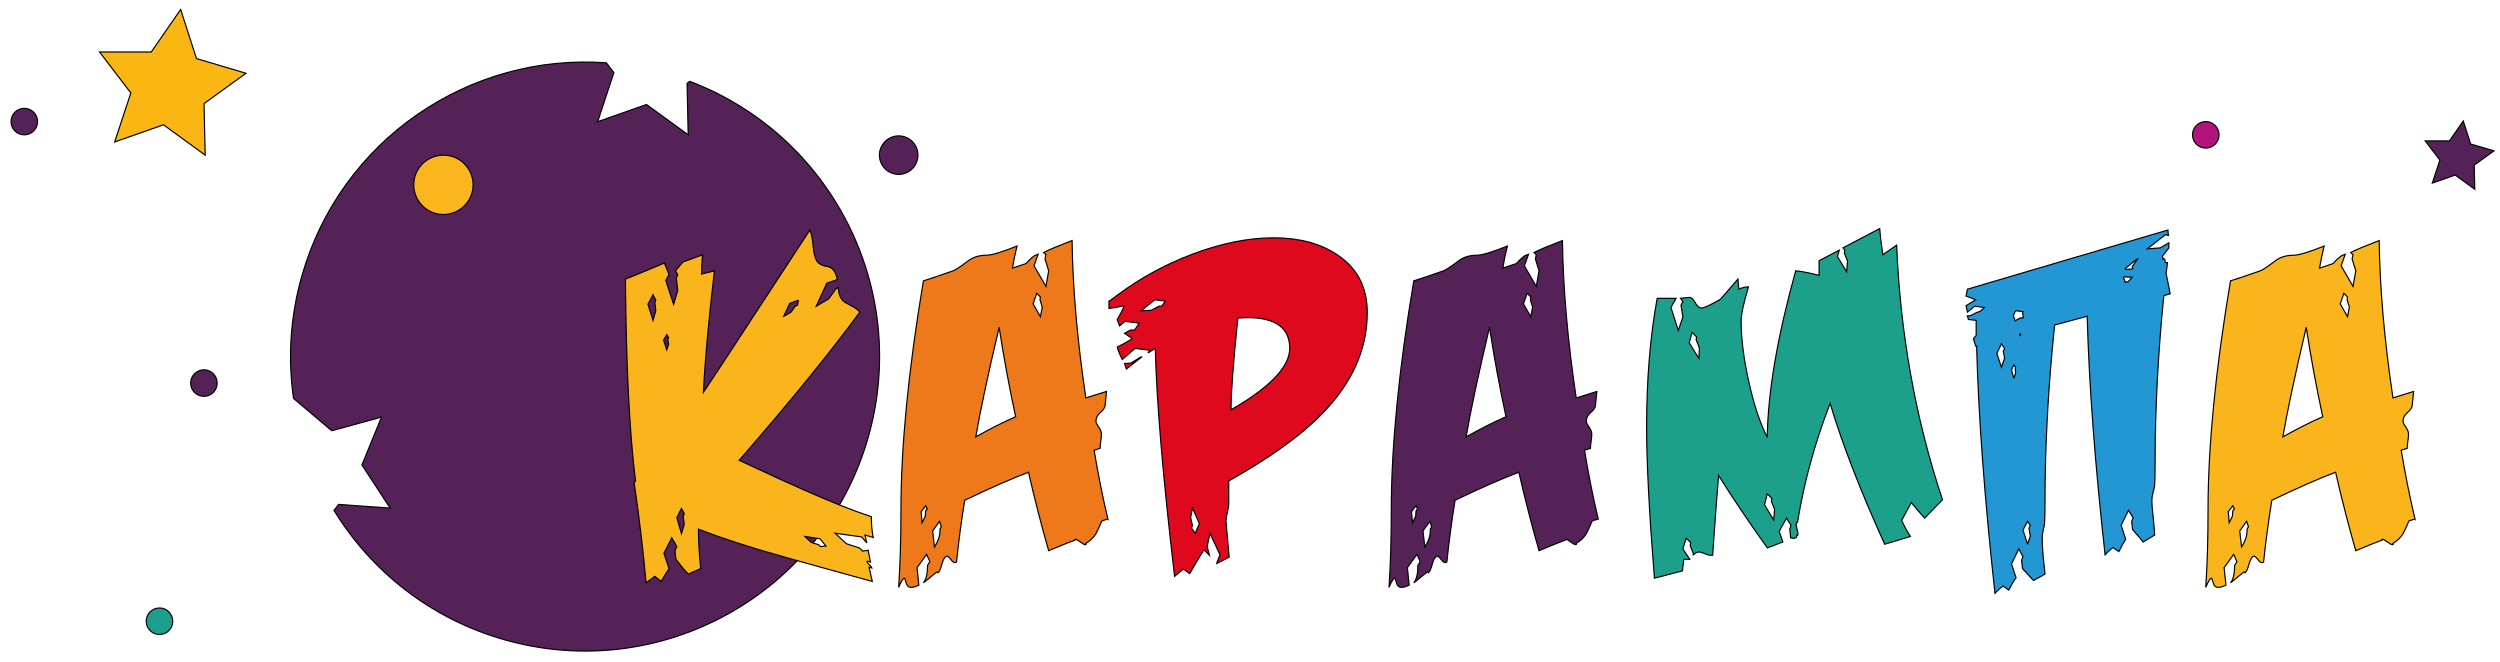 <?xml version="1.0" encoding="UTF-8"?> <svg xmlns="http://www.w3.org/2000/svg" width="2118.38" height="561" stroke="null" style="vector-effect: non-scaling-stroke;"> <style stroke="null" style="vector-effect: non-scaling-stroke;" type="text/css">.st0{fill:#542256;} .st1{fill:#FAB51D;} .st2{fill:#ED791B;} .st3{fill:#DF091D;} .st4{fill:#1CA08C;} .st5{fill:#2396D4;} .st6{fill:#FAB61C;} .st7{fill:#FAB613;} .st8{fill:#B2147B;} .st9{fill:#62246A;} .st10{fill:#E63920;} .st11{fill:#1BA190;}</style> <g stroke="null"> <title stroke="null">background</title> <rect stroke="null" fill="none" id="canvas_background" height="563" width="2120.38" y="-1" x="-1"></rect> </g> <g stroke="null"> <title stroke="null">Layer 1</title> <path stroke="null" style="vector-effect: non-scaling-stroke;" id="svg_2" d="m584.45,68.94l-2.26,1.63l0.96,43.68l-35.34,-25.7l-41.34,14.55l13.68,-41.55l-6.35,-8.31c-115.57,-8.51 -225.12,64.83 -258.05,180.67c-9.9,34.82 -11.88,70.02 -7.03,103.68l32.38,27.41l42.18,-11.59l-16.59,40.56l23.9,36.58l-43.58,-3.14l-4.02,5.02c31.56,51.56 81.81,91.86 144.54,109.69c132.54,37.68 270.54,-39.23 308.21,-171.77c35.69,-125.55 -31.45,-255.98 -151.29,-301.41z" class="st0"></path> <polygon stroke="null" style="vector-effect: non-scaling-stroke;" id="svg_3" points="2055,119.39 2075.54,119.39 2087.25,102.52 2093.52,122.01 2113.19,127.85 2096.53,139.89 2096.98,160.38 2080.41,148.32 2061.02,155.15 2067.44,135.66 " class="st0"></polygon> <g stroke="null" id="svg_4"> <g stroke="null" id="svg_5"> <path stroke="null" id="svg_6" d="m739.92,455.35l-7,-1.94l1.55,6.61l-4.28,-5.05l-22.55,-3.11l9.72,8.94l10.88,3.5l2.72,2.72l4.66,-0.78l1.94,10.11c-1.3,-0.52 -2.2,-0.78 -2.72,-0.78c-0.52,0 -0.39,0.52 0.39,1.56c2.59,2.59 3.89,4.01 3.89,4.28l-2.72,-0.78l2.72,12.05c-24.62,-6.74 -49.37,-13.6 -74.24,-20.6c-28.76,-8.03 -53.13,-15.94 -73.08,-23.71c0,9.33 0.64,20.47 1.94,33.43l-10.5,4.67c-2.59,-2.59 -6.09,-6.74 -10.5,-12.44l-0.78,-7.39l1.55,-3.5l-4.28,-7.39l-6.61,13.08l4.28,13.08c-2.85,4.35 -5.05,7.94 -6.61,10.77l-5.44,-4.28l-7.39,5.44c-2.33,-26.14 -5.7,-54.47 -10.11,-85.01l1.17,-1.17c-5.19,-41.66 -8.04,-98.71 -8.55,-171.17c7.25,-2.84 18.27,-7.37 33.04,-13.59l3.89,9.72l-2.72,5.05l6.61,20.21l3.5,-11.66l-1.17,-10.49l1.17,-3.11l-1.94,-3.11l6.22,-7.39c7,-2.59 12.57,-4.66 16.71,-6.22c-0.52,5.7 -0.78,11.14 -0.78,16.33l10.88,-2.72c-4.93,41.98 -8.04,76.32 -9.33,103.01c3.36,-4.92 33.43,-50.79 90.18,-137.6c1.29,2.59 2.2,6.94 2.72,13.02c0.52,6.09 1.55,10.43 3.11,13.02c1.55,2.59 4.79,4.28 9.72,5.05c3.89,0.78 6.47,4.41 7.77,10.88l-8.94,3.11l-8.94,19.44l10.5,-6.22l6.22,-8.55l1.94,-1.17c0.26,7 2.72,11.53 7.39,13.6c6.22,3.11 9.85,5.58 10.88,7.39c-24.88,33.95 -58.96,75.8 -102.23,125.55c27.21,12.7 45.61,21.12 55.2,25.27c20.99,9.33 39.9,16.85 56.75,22.55c0.05,6.48 0.57,12.31 1.6,17.49zm-184.25,-192.03l-0.78,-7l0.78,-1.94l-2.33,-4.66l-4.28,8.16l4.28,13.6l2.33,-8.16zm10.89,28.38l-0.78,-4.28l0.78,-1.17l-1.55,-2.72l-2.72,4.66l2.72,8.16l1.55,-4.65zm13.21,152.76l-0.78,-7l0.78,-2.33l-2.33,-4.28l-3.89,7.77l3.89,13.61l2.33,-7.77zm96.79,-190.08l-7.39,2.72l-5.05,10.88l6.22,-3.5l3.5,-5.05l1.94,-0.78l0.78,-4.27zm23.33,208.35l-5.05,-6.22l-12.83,-1.94l5.44,5.05l6.22,1.94l1.55,1.56l4.67,-0.39z" class="st1"></path> <path stroke="null" id="svg_7" d="m938.74,439.8l-5.05,1.56c-2.59,5.96 -4.28,9.59 -5.05,10.88c-2.08,3.37 -4.93,6.09 -8.55,8.16c0.52,0.52 0.39,0.91 -0.39,1.17c-0.78,0 -2.2,-0.78 -4.28,-2.33c-2.08,-1.56 -3.5,-2.33 -4.28,-2.33c-0.52,0.26 -0.65,0.52 -0.39,0.78c-4.93,1.82 -12.31,4.8 -22.16,8.94c-5.96,-20.73 -11.66,-42.89 -17.1,-66.47c-13.22,4.93 -31.23,12.83 -54.03,23.71c-2.85,17.63 -5.19,35.12 -7,52.48c-0.52,0.26 -1.04,0.39 -1.55,0.39c-0.78,0 -1.88,-0.9 -3.3,-2.72c-1.43,-1.81 -2.4,-2.72 -2.92,-2.72c-1.82,0 -3.3,2.14 -4.47,6.41c-1.17,4.28 -2.27,6.8 -3.3,7.58c0,-0.52 -0.13,-0.78 -0.39,-0.78c-0.52,0 -2.53,1.49 -6.03,4.47c-3.5,2.98 -5.51,4.6 -6.03,4.86c2.33,-2.85 3.5,-7.77 3.5,-14.77l1.94,-3.11l-2.72,-6.22l-8.15,11.26l1.55,14.77c-2.44,1.29 -4.62,1.94 -6.52,1.94c-2.17,0 -3.6,-1.3 -4.28,-3.89c-0.68,-2.59 -1.15,-3.89 -1.42,-3.89c-1.09,0 -2.72,2.59 -4.89,7.77c1.29,-19.15 1.94,-40.89 1.94,-65.22c0,-54.35 6.35,-119.17 19.05,-194.48c5.7,-1.81 14.12,-4.65 25.27,-8.54c2.07,-0.77 6.35,-3.62 12.83,-8.54c4.14,-3.1 9.33,-4.66 15.55,-4.66c4.14,0 12.69,-2.59 25.66,-7.76c-1.55,6.22 -2.85,12.44 -3.89,18.66c2.59,-0.78 6.47,-2.07 11.66,-3.89c1.29,-1.81 3.63,-4.01 7,-6.61c0.78,-0.26 1.81,-0.64 3.11,-1.17l-3.5,9.72l10.11,17.49l2.33,-13.22l-3.11,-10.11l0.78,-3.5l-1.94,-1.94c5.18,-2.59 13.22,-5.96 24.1,-10.11c0.52,40.17 4.4,84.61 11.66,133.33c4.4,-1.29 10.23,-3.11 17.49,-5.44c-0.26,2.59 -0.65,6.61 -1.17,12.05c-0.26,1.82 -1.62,3.76 -4.08,5.83c-2.47,2.08 -3.69,4.54 -3.69,7.39c0,1.04 0.78,2.66 2.33,4.86c1.55,2.21 2.33,4.22 2.33,6.03c0,1.3 -0.19,3.3 -0.58,6.02c-0.39,2.72 -0.58,4.73 -0.58,6.03l-5.05,1.55c3.35,20.24 7.24,39.67 11.65,58.33zm-153.15,-8.55l-1.17,-2.72l-3.89,5.05l0.78,9.33l2.72,-5.44l0.39,-4.66l1.17,-1.56zm12.05,15.16l-1.55,-4.67l-5.83,8.16l1.55,13.6c3.36,-5.18 4.92,-10.23 4.66,-15.16l1.17,-1.93zm62.97,-93.29c-5.44,-25.13 -10.11,-50.4 -13.99,-75.8c-9.59,40.69 -16.2,71.66 -19.82,92.9c12.43,-7 23.7,-12.69 33.81,-17.1zm22.54,-92.91l-1.94,-6.22l0.39,-2.33l-3.11,-3.11l-3.11,8.94l6.22,10.88l1.55,-8.16z" class="st2"></path> <path stroke="null" id="svg_8" d="m1158.55,264.88c0,31.1 -12.83,59.73 -38.48,85.91c-17.63,18.14 -43.92,37.06 -78.91,56.75l0,19.82c0,1.55 -0.39,3.89 -1.17,7c-0.78,3.11 -1.17,5.44 -1.17,7c0,0.26 0.9,10.49 2.72,30.71c-2.33,1.3 -5.83,3.11 -10.5,5.44l0,-0.39l2.72,-7l-8.55,-18.27l-2.33,11.27l1.94,7.39l-4.66,-4.66c-2.85,4.41 -6.87,11.14 -12.05,20.21l-5.44,-3.89l-7.39,6.22c-9.85,-83.96 -15.29,-148.35 -16.33,-193.19l-6.22,3.89l1.55,-2.33l-12.44,-1.56l-10.88,9.33c-2.07,-3.89 -3.5,-7.39 -4.28,-10.49c3.89,-1.81 8.16,-4.14 12.83,-7l-6.61,-4.67l5.05,-2.72l3.5,0l3.89,-5.83l-12.05,-1.56l-4.66,3.89l-1.94,-5.44c2.85,-4.66 4.8,-8.55 5.83,-11.66c-4.4,1.04 -8.68,1.82 -12.83,2.33l0,-6.22c0.78,-0.25 3.5,-2.2 8.16,-5.83c18.92,-13.99 39.65,-25.27 62.19,-33.82c24.62,-9.33 47.68,-13.99 69.19,-13.99c22.02,0 40.17,4.93 54.42,14.77c16.6,11.15 24.9,27.34 24.9,48.59zm-191.25,37.7c-2.85,2.33 -7.12,5.7 -12.83,10.11l-1.55,-4.66l5.44,-0.39l8.16,-5.05l0.78,0l0,-0.01zm20.21,-47.42l-8.94,-1.17l-11.66,9.33l8.55,-0.39l6.61,-3.5l2.33,0l3.11,-4.27zm28.77,188.53l-5.83,-13.22l-1.55,8.16l1.55,6.61l-0.78,2.33l3.11,4.28l3.5,-8.16zm76.57,-148.49c0,-17.36 -11.92,-26.04 -35.76,-26.04c-2.59,0 -5.31,0.13 -8.16,0.39c-3.89,37.32 -5.83,63.23 -5.83,77.74c33.17,-19.18 49.75,-36.54 49.75,-52.09z" class="st3"></path> <g stroke="null" id="svg_9"> <g stroke="null" id="svg_10"> <path stroke="null" id="svg_11" d="m1354.25,439.8l-5.05,1.56c-2.59,5.96 -4.28,9.59 -5.05,10.88c-2.08,3.37 -4.93,6.09 -8.55,8.16c0.52,0.52 0.39,0.91 -0.39,1.17c-0.78,0 -2.2,-0.78 -4.28,-2.33c-2.08,-1.56 -3.5,-2.33 -4.28,-2.33c-0.52,0.26 -0.65,0.52 -0.39,0.78c-4.93,1.82 -12.31,4.8 -22.16,8.94c-5.96,-20.73 -11.66,-42.89 -17.1,-66.47c-13.22,4.93 -31.23,12.83 -54.03,23.71c-2.85,17.63 -5.19,35.12 -7,52.48c-0.52,0.26 -1.04,0.39 -1.55,0.39c-0.78,0 -1.88,-0.9 -3.3,-2.72c-1.43,-1.81 -2.4,-2.72 -2.92,-2.72c-1.82,0 -3.3,2.14 -4.47,6.41c-1.17,4.28 -2.27,6.8 -3.3,7.58c0,-0.52 -0.13,-0.78 -0.39,-0.78c-0.52,0 -2.53,1.49 -6.03,4.47c-3.5,2.98 -5.51,4.6 -6.03,4.86c2.33,-2.85 3.5,-7.77 3.5,-14.77l1.94,-3.11l-2.72,-6.22l-8.16,11.27l1.55,14.77c-2.44,1.29 -4.62,1.94 -6.52,1.94c-2.17,0 -3.6,-1.3 -4.28,-3.89c-0.68,-2.59 -1.15,-3.89 -1.42,-3.89c-1.09,0 -2.72,2.59 -4.89,7.77c1.29,-19.15 1.94,-40.89 1.94,-65.22c0,-54.35 6.35,-119.17 19.05,-194.48c5.7,-1.81 14.12,-4.65 25.27,-8.54c2.07,-0.77 6.35,-3.62 12.83,-8.54c4.14,-3.1 9.33,-4.66 15.55,-4.66c4.14,0 12.69,-2.59 25.66,-7.76c-1.55,6.22 -2.85,12.44 -3.89,18.66c2.59,-0.78 6.47,-2.07 11.66,-3.89c1.29,-1.81 3.63,-4.01 7,-6.61c0.78,-0.26 1.81,-0.64 3.11,-1.17l-3.5,9.72l10.11,17.49l2.33,-13.22l-3.1,-10.09l0.78,-3.5l-1.94,-1.94c5.18,-2.59 13.22,-5.96 24.1,-10.11c0.52,40.17 4.4,84.61 11.66,133.33c4.4,-1.29 10.23,-3.11 17.49,-5.44c-0.26,2.59 -0.65,6.61 -1.17,12.05c-0.26,1.82 -1.62,3.76 -4.08,5.83c-2.47,2.08 -3.69,4.54 -3.69,7.39c0,1.04 0.78,2.66 2.33,4.86c1.55,2.21 2.33,4.22 2.33,6.03c0,1.3 -0.19,3.3 -0.58,6.02c-0.39,2.72 -0.58,4.73 -0.58,6.03l-5.05,1.55c3.36,20.21 7.24,39.64 11.65,58.3zm-153.15,-8.55l-1.17,-2.72l-3.89,5.05l0.78,9.33l2.72,-5.44l0.39,-4.66l1.17,-1.56zm12.05,15.16l-1.55,-4.67l-5.83,8.16l1.55,13.6c3.36,-5.18 4.92,-10.23 4.66,-15.16l1.17,-1.93zm62.97,-93.29c-5.44,-25.13 -10.11,-50.4 -13.99,-75.8c-9.59,40.69 -16.2,71.66 -19.82,92.9c12.43,-7 23.7,-12.69 33.81,-17.1zm22.55,-92.91l-1.94,-6.22l0.39,-2.33l-3.11,-3.11l-3.11,8.94l6.22,10.88l1.55,-8.16z" class="st0"></path> </g> </g> <path stroke="null" id="svg_12" d="m1645.97,423.47c-3.37,3.37 -8.42,8.55 -15.16,15.55c-3.11,-3.37 -6.87,-7.77 -11.27,-13.22c-1.82,3.37 -4.54,8.42 -8.16,15.16c1.81,4.15 4.28,8.69 7.39,13.6c-4.93,1.56 -12.18,3.76 -21.77,6.61c-20.47,-45.09 -35.9,-84.87 -46.26,-119.34c-12.96,33.43 -22.16,66.99 -27.6,100.68c-0.78,0 -1.17,0.52 -1.17,1.56c0,1.04 0.26,2.53 0.78,4.47c0.52,1.94 0.78,3.3 0.78,4.08c0,1.04 -0.39,1.43 -1.17,1.17c0.26,1.56 -0.65,2.33 -2.72,2.33l-2.33,-0.39l-0.78,-7.39l1.17,-3.11l-3.89,-6.22l-6.22,11.27l3.11,8.94l-13.13,5.05c-16.48,-23.06 -30.25,-43.54 -41.32,-61.42c-1.03,11.14 -2.71,33.69 -5.02,67.64l-1.61,0c-1.34,0 -3.09,-0.45 -5.23,-1.36c-2.14,-0.9 -3.75,-1.36 -4.82,-1.36c-1.55,0 -3.24,0.91 -5.05,2.72l0.39,-1.17l-2.72,-7l0.39,-2.72l-3.89,-3.5l-2.72,8.94l5.83,8.94l-5.05,0l-1.17,9.72c-1.3,0.26 -9.2,2.33 -23.71,6.22c-4.41,-55.2 -6.61,-97.96 -6.61,-128.28c0,-39.9 2.98,-76.19 8.94,-108.84l15.94,0l-4.28,7.77l6.22,19.44l3.89,-11.27l-1.55,-10.11l1.55,-3.11l-1.94,-2.72c0.78,0 2,-0.13 3.69,-0.39c1.68,-0.26 2.92,-0.39 3.69,-0.39c1.81,0 3.5,1.49 5.05,4.47c1.55,2.98 3.36,4.47 5.44,4.47c2.07,0 7.39,-2.46 15.94,-7.39c4.4,-5.18 9.33,-10.88 14.77,-17.1l0.78,8.55c2.85,-1.29 5.57,-1.94 8.16,-1.94c-4.15,13.74 -6.22,23.46 -6.22,29.15c0,14.52 2.14,31.49 6.41,50.92c4.28,19.44 9.52,35.25 15.74,47.42c0.52,-38.09 8.55,-85.13 24.1,-141.1c5.18,0.52 11.79,1.82 19.82,3.89l0,-12.44l17.1,-8.94l-1.55,5.44l7.77,12.83l0.78,-8.94l-2.72,-7l0.39,-2.33l-1.55,-1.94c3.11,-1.55 13.47,-7 31.1,-16.33c0.25,4.15 1.17,11.53 2.72,22.16c2.59,-1.81 6.47,-4.53 11.66,-8.16c3.11,75.44 16.06,147.35 38.87,215.76zm-206.02,-128.66l-2.72,-7l0.39,-2.33l-3.89,-3.89l-2.33,8.94l8.16,13.22l0.39,-8.94zm63.75,136.83l-2.72,-7l0.39,-2.33l-3.89,-3.89l-2.33,9.33l7.77,12.83l0.78,-8.94z" class="st4"></path> <path stroke="null" id="svg_13" d="m1833.51,250.5c-4.93,49.5 -7.39,96.66 -7.39,141.49c0,9.33 -0.13,15.68 -0.39,19.05c0,0.78 -0.39,2.66 -1.17,5.64c-0.78,2.98 -1.17,5.25 -1.17,6.8c0,3.89 0.39,8.94 1.17,15.16c0.78,8.04 1.17,12.96 1.17,14.77c-2.08,1.3 -5.31,3.24 -9.72,5.83c-1.82,-2.33 -4.8,-5.83 -8.94,-10.5l-0.78,-6.61l1.17,-3.5l-3.89,-6.22l-6.22,12.83l3.89,11.66c-1.55,2.33 -3.5,5.83 -5.83,10.5l-5.05,-3.5c-2.33,1.82 -4.54,3.89 -6.61,6.22c-8.55,-76.97 -13.6,-144.34 -15.16,-202.13l-27.6,7.39c-5.44,52.61 -8.16,102.49 -8.16,149.65c0,9.33 -0.13,15.55 -0.39,18.66c0,1.04 -0.39,2.85 -1.17,5.44c-0.52,2.85 -0.78,5.05 -0.78,6.61c0,4.15 0.26,9.33 0.78,15.55c0.78,8.3 1.29,13.34 1.55,15.16l-9.72,5.44c-2.08,-2.33 -5.19,-5.7 -9.33,-10.11l-0.78,-7l1.17,-3.11l-3.5,-6.61l-6.22,12.83l3.89,11.66c-1.82,2.33 -3.89,5.83 -6.22,10.5l-4.66,-3.5c-2.33,1.56 -4.66,3.63 -7,6.22c-8.81,-80.33 -13.99,-150.17 -15.55,-209.52l-0.78,0l-1.94,-6.22l2.33,-2.72l0,-12.83l-6.61,-0.78l-0.78,-3.11l2.33,0l6.22,-3.11l1.94,-0.39l3.89,-3.5l-8.16,-1.17l-6.22,5.05l-1.17,-5.44l8.16,-5.05l-8.16,-3.11l1.17,-5.83l169.87,-50.14l0.39,4.67l-2.33,-0.78l-15.55,12.05l10.88,-0.78l7.39,-4.28l0,4.28l-5.44,7c0.26,0.78 0.39,1.56 0.39,2.33c1.03,-0.52 1.62,-0.13 1.75,1.17c0.13,1.3 0.32,1.94 0.58,1.94l1.55,0c-0.26,2.85 -0.65,5.83 -1.17,8.94l3.5,17.49l-5.42,1.57zm-134.88,52.86l-1.17,-5.83l1.17,-2.33l-2.72,-3.89l-3.89,8.16l3.89,11.66l2.72,-7.77zm7.78,17.11l1.55,-4.28l-0.39,-3.89l0.39,-1.17l-1.55,-1.94l-1.94,4.28l1.94,7zm8.16,-51.32l-0.78,-4.28l0.39,-0.78l-5.83,-0.78l-0.78,0.78l-1.55,3.11l1.55,4.67l3.89,-2.33l3.11,-0.39zm-2.33,14l-0.78,0l0.39,1.56l0.39,-1.56zm5.83,178.03l2.33,-7l-1.17,-6.61l1.17,-2.33l-2.33,-3.5l-3.89,7.39l3.89,12.05zm81.24,-226.62l0,0.39l1.55,4.28l0.39,-0.39l1.94,0l3.5,-3.89l-7.38,-0.39zm8.16,-7l-0.78,-1.56l4.66,-6.61l-0.39,0l-10.11,8.16c0,0.26 0.13,0.52 0.39,0.78l5.44,-0.39l0.79,-0.38z" class="st5"></path> <path stroke="null" id="svg_14" d="m2046.32,439.8l-5.05,1.56c-2.59,5.96 -4.28,9.59 -5.05,10.88c-2.08,3.37 -4.93,6.09 -8.55,8.16c0.52,0.52 0.39,0.91 -0.39,1.17c-0.78,0 -2.21,-0.78 -4.28,-2.33c-2.08,-1.56 -3.5,-2.33 -4.28,-2.33c-0.52,0.26 -0.65,0.52 -0.39,0.78c-4.93,1.82 -12.31,4.8 -22.16,8.94c-5.96,-20.73 -11.66,-42.89 -17.1,-66.47c-13.22,4.93 -31.23,12.83 -54.03,23.71c-2.85,17.63 -5.19,35.12 -7,52.48c-0.52,0.26 -1.04,0.39 -1.55,0.39c-0.78,0 -1.88,-0.9 -3.3,-2.72c-1.43,-1.81 -2.4,-2.72 -2.92,-2.72c-1.82,0 -3.3,2.14 -4.47,6.41c-1.17,4.28 -2.27,6.8 -3.3,7.58c0,-0.52 -0.13,-0.78 -0.39,-0.78c-0.52,0 -2.53,1.49 -6.03,4.47c-3.5,2.98 -5.51,4.6 -6.03,4.86c2.33,-2.85 3.5,-7.77 3.5,-14.77l1.94,-3.11l-2.72,-6.22l-8.16,11.27l1.55,14.77c-2.44,1.29 -4.62,1.94 -6.52,1.94c-2.17,0 -3.6,-1.3 -4.28,-3.89c-0.68,-2.59 -1.15,-3.89 -1.42,-3.89c-1.09,0 -2.72,2.59 -4.89,7.77c1.29,-19.15 1.94,-40.89 1.94,-65.22c0,-54.35 6.35,-119.17 19.05,-194.48c5.7,-1.81 14.12,-4.65 25.27,-8.54c2.07,-0.77 6.35,-3.62 12.83,-8.54c4.14,-3.1 9.33,-4.66 15.55,-4.66c4.14,0 12.69,-2.59 25.66,-7.76c-1.55,6.22 -2.85,12.44 -3.89,18.66c2.59,-0.78 6.47,-2.07 11.66,-3.89c1.29,-1.81 3.63,-4.01 7,-6.61c0.78,-0.26 1.81,-0.64 3.11,-1.17l-3.5,9.72l10.11,17.49l2.33,-13.22l-3.11,-10.11l0.78,-3.5l-1.94,-1.94c5.18,-2.59 13.22,-5.96 24.1,-10.11c0.52,40.17 4.4,84.61 11.66,133.33c4.4,-1.29 10.23,-3.11 17.49,-5.44c-0.26,2.59 -0.65,6.61 -1.17,12.05c-0.26,1.82 -1.62,3.76 -4.08,5.83c-2.47,2.08 -3.69,4.54 -3.69,7.39c0,1.04 0.78,2.66 2.33,4.86c1.55,2.21 2.33,4.22 2.33,6.03c0,1.3 -0.19,3.3 -0.58,6.02c-0.39,2.72 -0.58,4.73 -0.58,6.03l-5.05,1.55c3.37,20.23 7.25,39.66 11.66,58.32zm-153.15,-8.55l-1.17,-2.72l-3.89,5.05l0.78,9.33l2.72,-5.44l0.39,-4.66l1.17,-1.56zm12.05,15.16l-1.55,-4.67l-5.83,8.16l1.55,13.6c3.37,-5.18 4.92,-10.23 4.66,-15.16l1.17,-1.93zm62.97,-93.29c-5.44,-25.13 -10.11,-50.4 -13.99,-75.8c-9.59,40.69 -16.2,71.66 -19.82,92.9c12.43,-7 23.71,-12.69 33.81,-17.1zm22.55,-92.91l-1.94,-6.22l0.39,-2.33l-3.11,-3.11l-3.11,8.94l6.22,10.88l1.55,-8.16z" class="st1"></path> </g> </g> <circle stroke="null" style="vector-effect: non-scaling-stroke;" id="svg_15" r="25.15" cy="156.6" cx="375.74" class="st6"></circle> <circle stroke="null" style="vector-effect: non-scaling-stroke;" id="svg_17" r="16.31" cy="131.45" cx="761.49" class="st0"></circle> <polygon stroke="null" style="vector-effect: non-scaling-stroke;" id="svg_18" points="84.35,44.05 128.14,44.07 153.09,8.08 166.48,49.64 208.42,62.09 172.89,87.76 173.86,131.45 138.52,105.75 97.18,120.29 110.86,78.74 " class="st7"></polygon> <circle stroke="null" style="vector-effect: non-scaling-stroke;" id="svg_19" r="11.23" cy="324.6" cx="172.79" class="st0"></circle> <circle stroke="null" style="vector-effect: non-scaling-stroke;" id="svg_20" r="11.23" cy="526.4" cx="135.15" class="st4"></circle> <circle stroke="null" style="vector-effect: non-scaling-stroke;" id="svg_21" r="11.23" cy="103.02" cx="20.59" class="st0"></circle> <circle stroke="null" style="vector-effect: non-scaling-stroke;" id="svg_22" r="11.23" cy="114.25" cx="1869.07" class="st8"></circle> </g> </svg> 